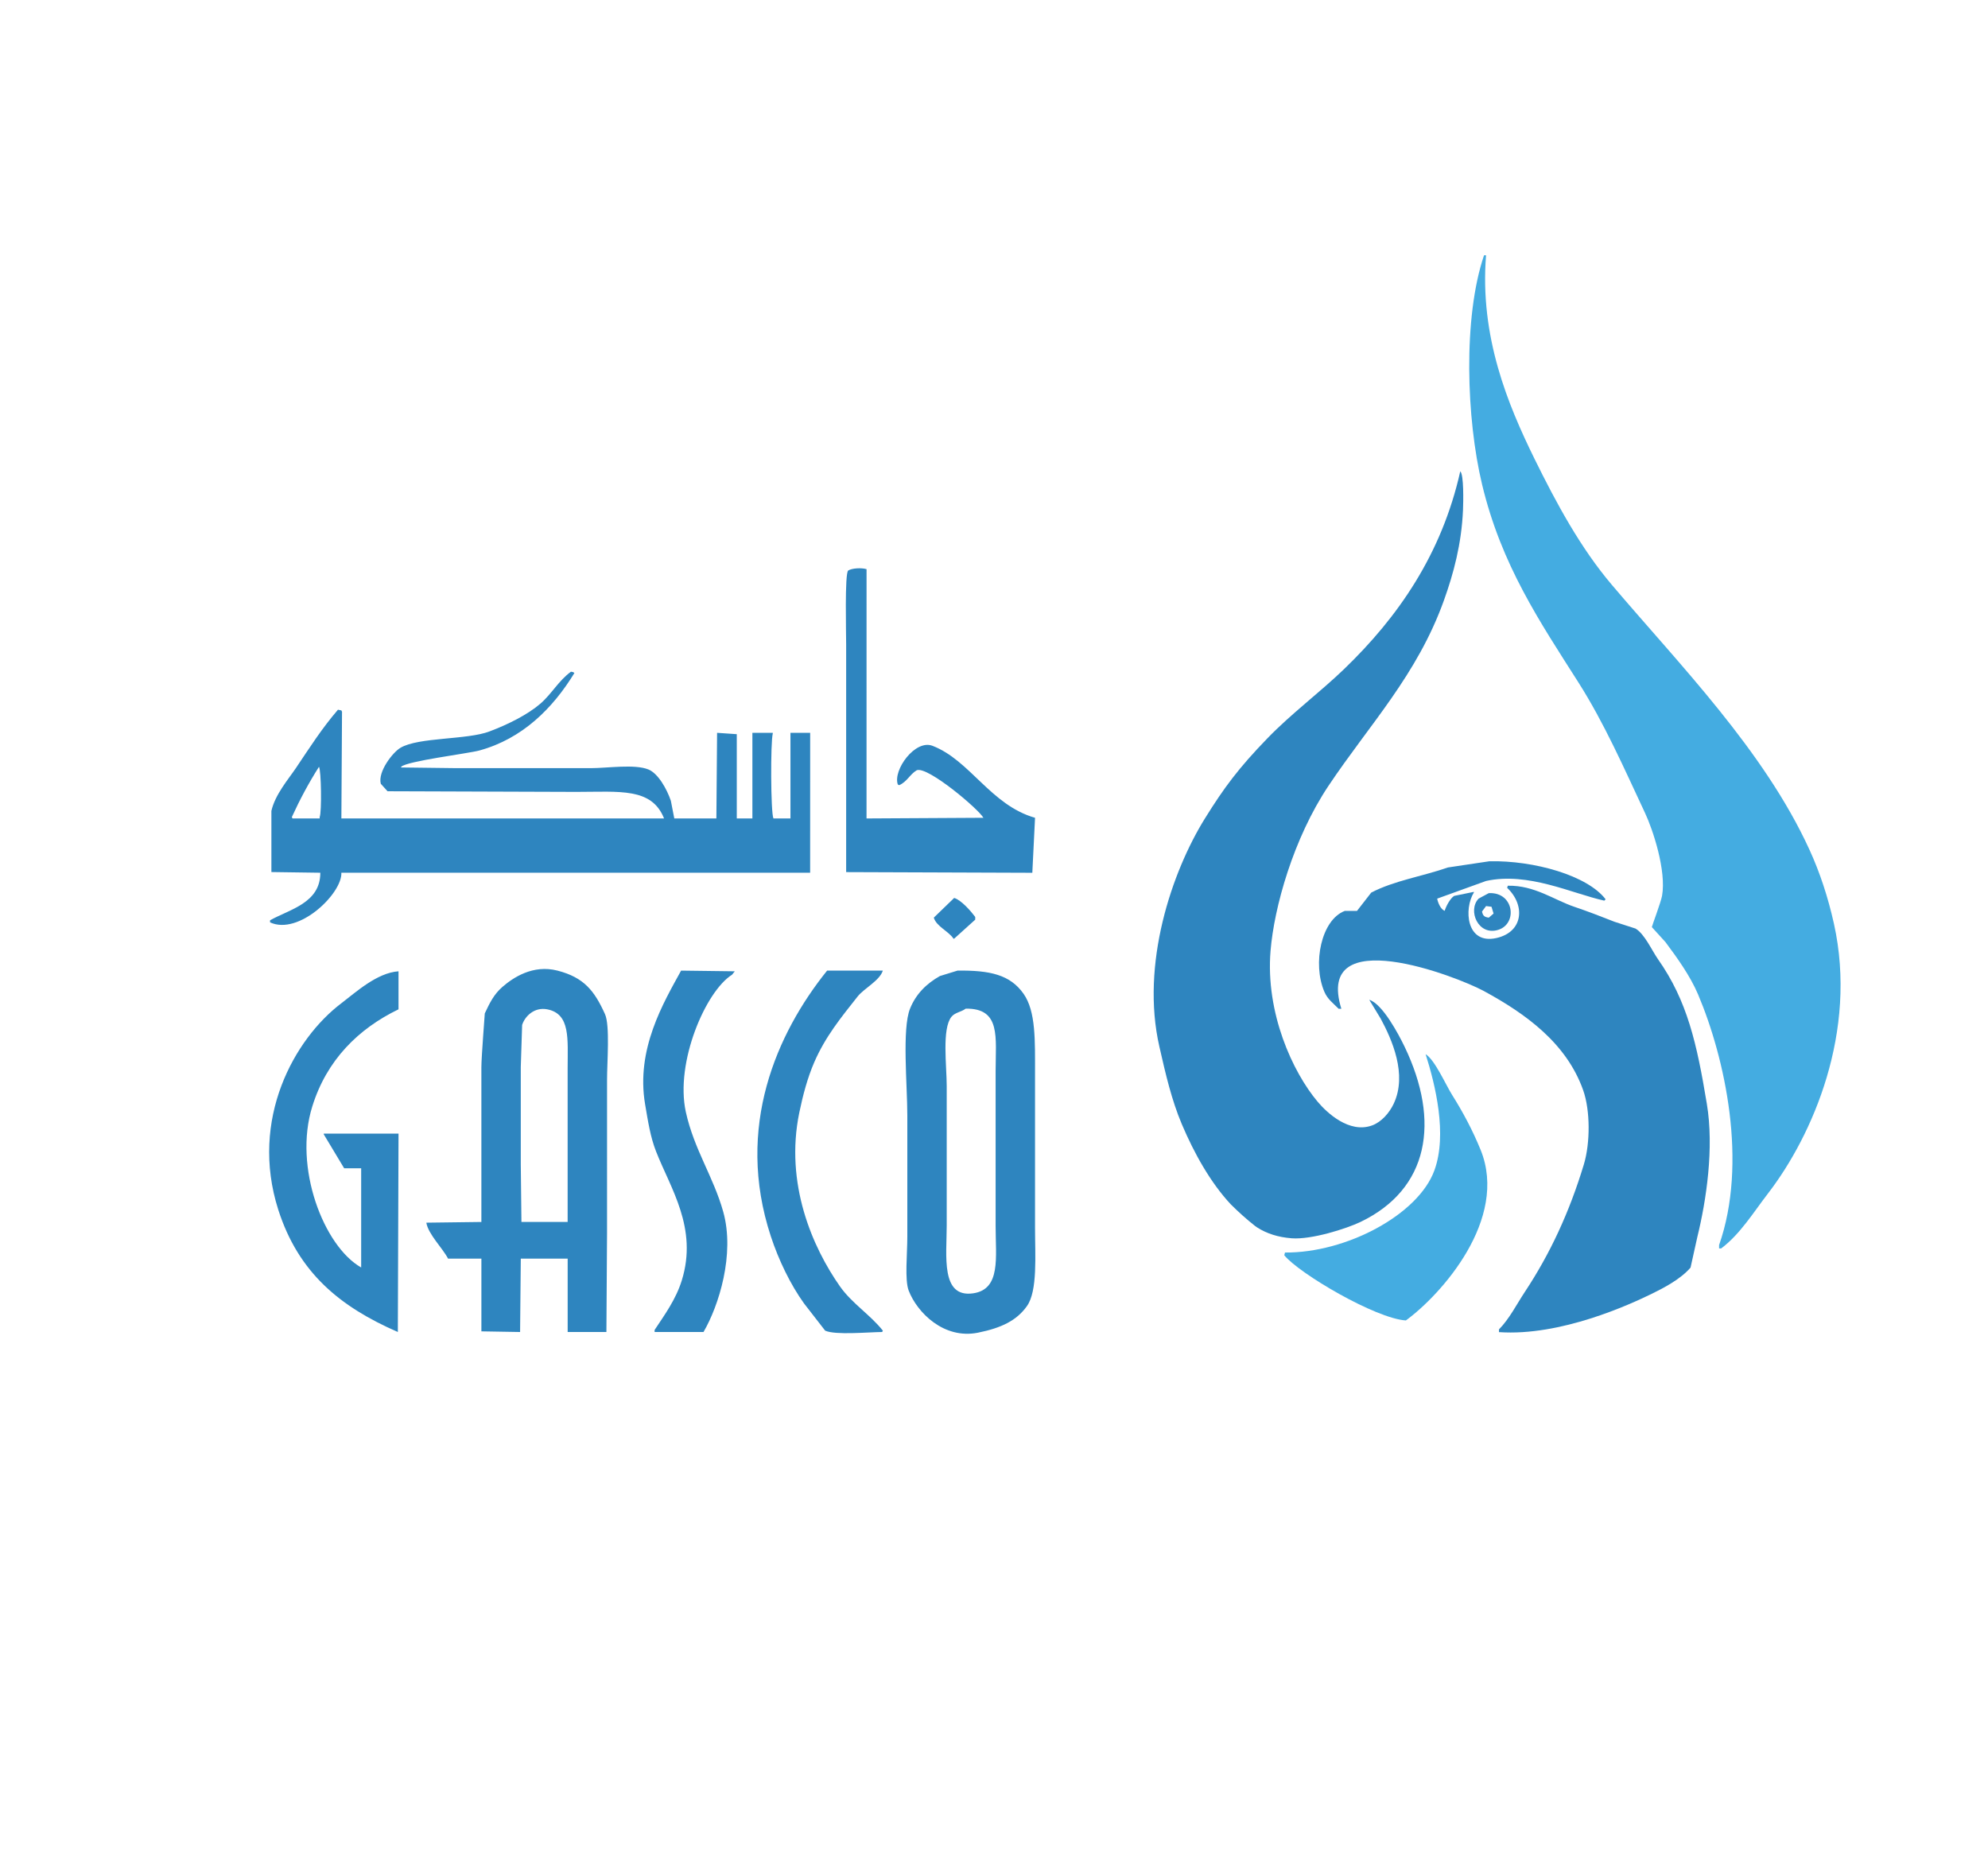 <?xml version="1.0" encoding="utf-8"?>
<!-- Generator: Adobe Illustrator 16.0.0, SVG Export Plug-In . SVG Version: 6.00 Build 0)  -->
<!DOCTYPE svg PUBLIC "-//W3C//DTD SVG 1.1//EN" "http://www.w3.org/Graphics/SVG/1.1/DTD/svg11.dtd">
<svg version="1.1" id="Layer_1" xmlns="http://www.w3.org/2000/svg" xmlns:xlink="http://www.w3.org/1999/xlink" x="0px" y="0px"
	 width="133.333px" height="125px" viewBox="0 0 133.333 125" enable-background="new 0 0 133.333 125" xml:space="preserve">
<g>
	<path fill="#2E85BF" d="M58.117,54.891c2.641-0.019,5.286-0.031,7.929-0.045h-0.091c-0.305-0.566-3.723-3.464-4.465-3.19
		c-0.475,0.279-0.641,0.765-1.183,1.005c-0.032-0.018-0.061-0.031-0.093-0.048c-0.336-0.97,1.164-3.039,2.324-2.595
		c2.521,0.964,3.902,3.979,6.881,4.829c-0.06,1.229-0.124,2.459-0.182,3.688c-4.159-0.015-8.323-0.031-12.486-0.045V43.228
		c0-0.721-0.104-4.792,0.138-4.965c0.244-0.156,0.875-0.199,1.23-0.091C58.117,43.744,58.117,49.317,58.117,54.891L58.117,54.891z
		 M54.337,49.148h-1.322v5.742h-1.142c-0.185-0.41-0.198-5.118-0.043-5.696v-0.046h-1.368v5.742h-1.047v-5.651
		c-0.441-0.028-0.882-0.058-1.321-0.091c-0.017,1.915-0.03,3.828-0.047,5.742h-2.823c-0.076-0.396-0.15-0.79-0.23-1.185
		c-0.273-0.799-0.853-1.829-1.5-2.097c-0.923-0.379-2.759-0.09-3.875-0.09h-8.974c-1.215-0.015-2.434-0.031-3.65-0.045h-0.089
		v-0.047c0.39-0.385,4.479-0.886,5.239-1.091c2.894-0.789,4.933-2.833,6.378-5.195c-0.089-0.073-0.06-0.062-0.228-0.092
		c-0.823,0.595-1.296,1.492-2.049,2.142c-0.874,0.753-2.191,1.403-3.416,1.865c-1.504,0.574-4.749,0.377-5.969,1.096
		c-0.518,0.301-1.535,1.607-1.321,2.415c0.152,0.167,0.303,0.333,0.452,0.501c4.224,0.014,8.447,0.03,12.668,0.043
		c2.903,0,5.047-0.301,5.877,1.779H22.896l0.043-7.153c-0.015-0.031-0.028-0.062-0.043-0.091c-0.075-0.016-0.15-0.031-0.229-0.047
		c-1.083,1.261-1.868,2.498-2.824,3.919c-0.497,0.737-1.396,1.775-1.641,2.869v4.1c1.097,0.015,2.188,0.031,3.281,0.046
		c0.008,2.03-2.054,2.453-3.371,3.189v0.139c1.925,0.895,4.847-1.942,4.783-3.328h31.44C54.337,55.406,54.337,52.277,54.337,49.148z
		 M21.441,54.798v0.093h-1.824c-0.017-0.031-0.029-0.063-0.044-0.093c0.542-1.186,1.145-2.309,1.821-3.371
		C21.546,51.671,21.584,54.455,21.441,54.798z M63.995,60.222c0.482,0.146,1.126,0.891,1.412,1.274v0.183
		c-0.471,0.423-0.941,0.85-1.412,1.274h-0.046c-0.323-0.498-1.146-0.816-1.32-1.409L63.995,60.222z M45.681,65.096
		c1.199,0.015,2.399,0.029,3.599,0.046c-0.063,0.076-0.123,0.152-0.182,0.229c-1.766,1.109-3.827,5.866-3.101,9.201
		c0.554,2.521,1.848,4.337,2.51,6.698c0.797,2.854-0.301,6.309-1.323,8.063h-3.28v-0.137c0.667-1.008,1.426-2.042,1.823-3.323
		c1.09-3.514-0.76-6.174-1.729-8.658c-0.377-0.961-0.536-2.006-0.73-3.145C42.634,70.361,44.507,67.238,45.681,65.096L45.681,65.096
		z M55.474,65.096h3.736c-0.207,0.669-1.26,1.195-1.686,1.731c-1.118,1.415-2.165,2.691-2.914,4.417
		c-0.446,1.031-0.753,2.173-1.002,3.373c-0.984,4.769,0.887,9.041,2.732,11.664c0.798,1.134,2.029,1.896,2.872,2.961
		c-0.013,0.029-0.03,0.061-0.046,0.091c-0.938,0.009-3.144,0.222-3.824-0.091c-0.475-0.607-0.943-1.215-1.415-1.822
		c-0.914-1.271-1.707-2.914-2.231-4.512C49.289,75.584,52.105,69.284,55.474,65.096L55.474,65.096z M26.728,65.142v2.55
		c-2.688,1.3-4.818,3.398-5.785,6.52c-1.276,4.089,0.776,9.373,3.28,10.794v-6.652h-1.14c-0.453-0.758-0.911-1.517-1.368-2.276
		V76.03h5.014c-0.016,4.435-0.031,8.869-0.046,13.303c-3.887-1.694-6.669-3.982-8.02-8.201c-1.941-6.083,1.091-11.474,4.237-13.851
		C23.856,66.555,25.278,65.242,26.728,65.142L26.728,65.142z M69.418,82.319V72.065c0-2.298,0.063-4.235-0.774-5.423
		c-0.901-1.273-2.25-1.571-4.421-1.547c-0.396,0.121-0.791,0.242-1.185,0.365c-0.908,0.513-1.609,1.207-2.003,2.188
		c-0.544,1.347-0.182,5.13-0.182,7.151v8.155c0,1.144-0.183,2.884,0.091,3.601c0.561,1.461,2.35,3.285,4.648,2.824
		c1.584-0.319,2.598-0.821,3.279-1.777C69.602,86.581,69.418,84.205,69.418,82.319L69.418,82.319z M65.27,86.739
		c-2.192,0.318-1.775-2.514-1.775-4.556v-9.343c0-1.354-0.331-3.839,0.318-4.646c0.235-0.292,0.65-0.317,0.956-0.546
		c2.374-0.038,2.006,1.925,2.006,4.19v10.389C66.774,84.324,67.143,86.464,65.27,86.739L65.27,86.739z M40.575,68.012
		c-0.7-1.545-1.392-2.454-3.186-2.916c-1.654-0.426-2.988,0.482-3.691,1.092c-0.566,0.493-0.843,1.05-1.184,1.779
		c0.006,0.015-0.228,2.924-0.228,3.598v10.389c-1.2,0.017-2.401,0.031-3.601,0.046h-0.092c0.133,0.785,1.082,1.69,1.459,2.414h2.235
		v4.876l2.595,0.044c0.014-1.642,0.032-3.278,0.047-4.921h3.144v4.921h2.598c0.015-2.217,0.03-4.437,0.043-6.65V72.43
		C40.712,71.25,40.919,68.772,40.575,68.012L40.575,68.012z M38.071,71.657v10.296h-3.099c-0.012-1.29-0.028-2.581-0.044-3.871
		v-6.516c0.032-0.94,0.063-1.883,0.091-2.824c0.175-0.566,0.804-1.22,1.686-1.049C38.268,68,38.071,69.673,38.071,71.657
		L38.071,71.657z"/>
	<path fill="#44ACE1" d="M99.533,17.12h0.136c-0.443,5.465,1.476,10.038,3.234,13.622c1.494,3.039,3.105,6.009,5.196,8.475
		c4.522,5.336,10.212,11.111,13.259,17.769c0.695,1.517,1.245,3.182,1.642,4.964c1.606,7.247-1.424,14.193-4.421,18.09
		c-0.971,1.26-1.872,2.739-3.144,3.691h-0.138v-0.228c1.933-5.507,0.406-12.525-1.411-16.813c-0.525-1.237-1.409-2.468-2.187-3.508
		c-0.305-0.335-0.608-0.669-0.912-1.004c-0.006-0.032,0.612-1.69,0.685-2.096c0.3-1.689-0.617-4.447-1.141-5.557
		c-1.412-3.014-2.731-6.022-4.463-8.749c-2.586-4.066-5.175-7.873-6.471-13.304C98.353,28.108,98.11,21.317,99.533,17.12
		L99.533,17.12z"/>
	<path fill="#2E85BF" d="M97.939,31.608c0.244,0.239,0.206,2.025,0.183,2.598c-0.1,2.283-0.633,4.258-1.279,6.058
		c-1.798,5.011-4.989,8.318-7.743,12.439c-2.36,3.531-3.649,8.159-3.886,11.07c-0.343,4.162,1.483,8.127,3.157,10.115
		c0.624,0.743,2.121,2.146,3.646,1.594c0.645-0.233,1.171-0.852,1.456-1.456c0.933-1.974-0.127-4.325-0.866-5.698
		c-0.257-0.423-0.514-0.849-0.772-1.274c0.88,0.269,1.952,2.277,2.369,3.145c2.414,5.02,1.634,9.552-2.961,11.755
		c-0.955,0.457-3.285,1.194-4.603,1.095c-0.943-0.071-1.695-0.327-2.318-0.724c-0.058-0.036-0.087-0.055-0.14-0.097
		c-0.61-0.482-1.118-0.942-1.639-1.46c-1.357-1.455-2.454-3.422-3.28-5.372c-0.678-1.604-1.081-3.33-1.504-5.196
		c-1.267-5.537,0.825-11.721,3.053-15.307c1.286-2.07,2.257-3.378,4.191-5.376c1.61-1.664,3.479-3.042,5.148-4.647
		C93.759,41.393,96.688,37.187,97.939,31.608L97.939,31.608z"/>
	<path fill="#2E85BF" d="M99.896,57.762c2.996-0.061,6.581,0.957,7.792,2.553l-0.089,0.089c-2.169-0.479-5.104-1.942-7.93-1.32
		c-1.091,0.395-2.187,0.79-3.279,1.185c0.055,0.298,0.24,0.717,0.503,0.818c0.095-0.316,0.369-0.833,0.635-1.001
		c0.441-0.091,0.882-0.182,1.321-0.271v0.045c-0.676,1.094-0.521,3.499,1.504,3.054c1.821-0.402,1.965-2.205,0.729-3.371
		c0.015-0.048,0.029-0.092,0.047-0.14c1.789-0.034,3.065,0.94,4.466,1.416c0.866,0.292,1.786,0.646,2.688,1.002
		c0.47,0.153,0.94,0.304,1.411,0.456c0.608,0.362,1.093,1.463,1.502,2.049c1.97,2.798,2.61,5.658,3.28,9.707
		c0.493,2.957-0.036,6.478-0.638,8.929c-0.151,0.686-0.304,1.367-0.455,2.052c-0.671,0.781-1.81,1.37-2.586,1.75
		c-1.487,0.728-6.13,2.864-10.262,2.578v-0.183c0.699-0.712,1.167-1.654,1.729-2.506c1.694-2.555,2.994-5.351,3.965-8.563
		c0.432-1.433,0.432-3.616-0.046-4.969c-1.121-3.168-3.868-5.135-6.653-6.65c-1.854-1.009-11.381-4.663-9.567,1.186h-0.181
		c-0.354-0.364-0.739-0.63-0.958-1.141c-0.813-1.894-0.205-4.828,1.368-5.423h0.819c0.319-0.407,0.638-0.817,0.956-1.229
		c1.537-0.802,3.452-1.095,5.148-1.686C98.044,58.034,98.972,57.896,99.896,57.762L99.896,57.762z"/>
	<path fill="#2E85BF" d="M99.852,59.9c-0.228,0.125-0.455,0.246-0.681,0.365c-0.76,0.794-0.028,2.525,1.319,2.095
		C101.798,61.947,101.546,59.814,99.852,59.9z M99.852,61.544c-0.303-0.04-0.396-0.132-0.455-0.411
		c0.091-0.123,0.183-0.242,0.272-0.366c0.123,0.016,0.244,0.029,0.365,0.047c0.043,0.15,0.093,0.303,0.138,0.455
		C100.065,61.361,99.959,61.451,99.852,61.544z"/>
	<path fill="#44ACE1" d="M95.614,70.7c0.617,0.373,1.353,2.058,1.777,2.731c0.716,1.139,1.367,2.35,1.914,3.691
		c1.887,4.65-2.646,9.706-5.014,11.436c-2.025-0.124-7.15-3.138-8.156-4.372c0.018-0.062,0.031-0.123,0.048-0.183
		c4.097,0.036,8.944-2.536,10.022-5.513C97.08,76.084,96.268,72.75,95.614,70.7L95.614,70.7z"/>
</g>
</svg>
